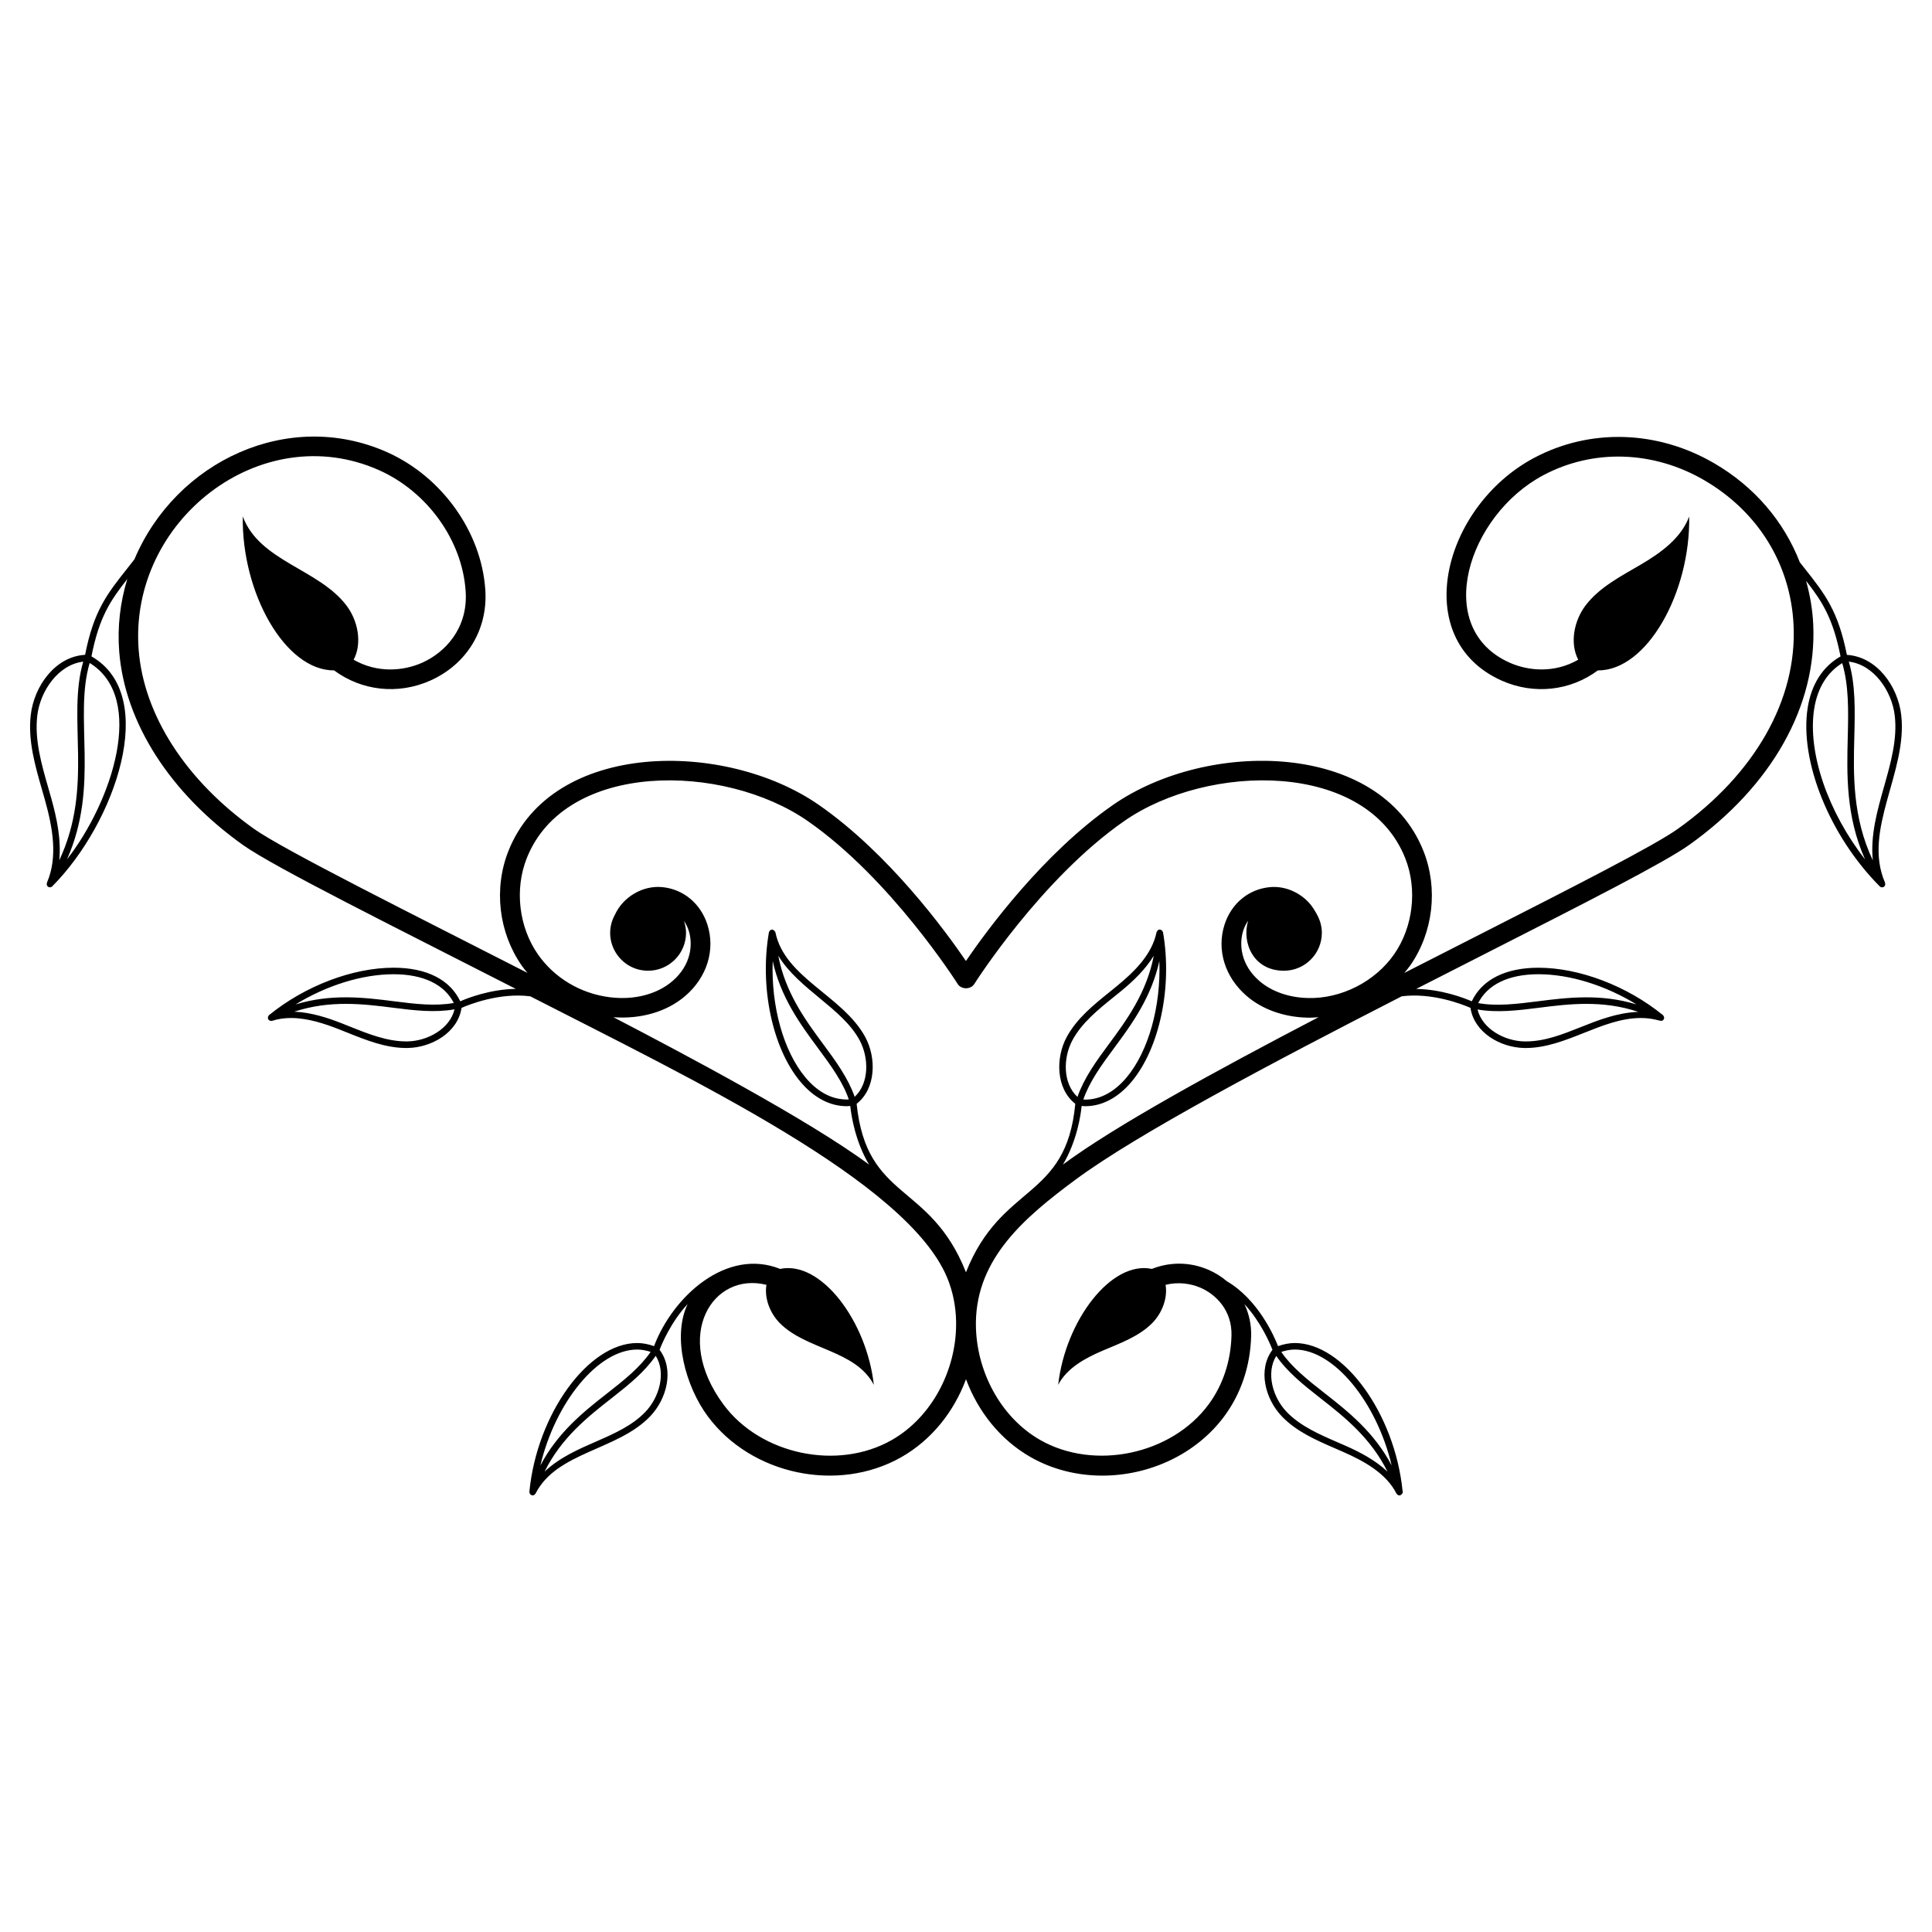 <?xml version="1.0" encoding="UTF-8"?>
<!-- Uploaded to: SVG Repo, www.svgrepo.com, Generator: SVG Repo Mixer Tools -->
<svg fill="#000000" width="800px" height="800px" version="1.1" viewBox="144 144 512 512" xmlns="http://www.w3.org/2000/svg">
 <path d="m235.79 304.43c-7.398-9.703-23.023-11.664-27.449-23.562-0.344 20.168 11.18 40.875 24.203 40.793 7.285 5.414 16.93 6.523 25.504 2.691 9.562-4.273 15.152-13.34 14.586-23.688l-0.031-0.449c-1.047-15.289-11.5-29.906-26.012-36.379-26.102-11.637-55.969 2.336-66.977 28.41-0.672 0.855-1.32 1.684-1.938 2.461-5.316 6.707-8.852 11.207-11.125 22.828-7.898 0.445-13.508 8.273-14.398 15.91-0.785 6.734 1.121 13.375 2.969 19.793 0.277 0.969 0.555 1.934 0.824 2.898 1.922 6.914 3.488 14.91 0.488 21.793-0.051 0.121-0.027 0.246-0.023 0.375 0 0.062-0.027 0.117-0.012 0.18 0.051 0.203 0.16 0.387 0.344 0.512 0.004 0.004 0.008 0 0.012 0.004 0.004 0 0.004 0.004 0.004 0.008 0.145 0.094 0.309 0.141 0.473 0.141 0.223 0 0.445-0.086 0.613-0.258 16.695-16.77 28.496-50.613 10.391-60.941 2.027-10.32 4.938-14.695 9.5-20.504-1.883 6.168-2.664 12.676-2.144 19.223 1.477 18.785 13.414 37.457 32.742 51.223 8.352 5.945 40.184 21.73 72.355 38.172-6.871 0.102-12.871 2.473-14.719 3.293-2.703-5.731-8.906-8.906-17.672-8.906-10.836 0-23.488 4.82-33.012 12.574-0.09 0.07-0.113 0.18-0.168 0.277-0.035 0.066-0.09 0.109-0.109 0.18-0.047 0.172-0.023 0.344 0.043 0.516 0.012 0.031-0.008 0.066 0.008 0.098 0 0.004 0.008 0.004 0.008 0.008v0.008c0.008 0.016 0.027 0.02 0.039 0.035 0.09 0.145 0.215 0.25 0.359 0.32 0.051 0.023 0.098 0.027 0.152 0.043 0.07 0.02 0.137 0.059 0.211 0.059 0.062 0 0.121-0.031 0.184-0.043 0.027-0.008 0.055 0.012 0.082 0.004 1.551-0.496 3.242-0.75 5.027-0.75 4.484 0 9.094 1.578 12.613 2.953 0.762 0.297 1.523 0.605 2.293 0.914 5.004 2.008 10.172 4.082 15.645 4.082h0.328c6.391-0.094 13.324-4.094 14.312-10.629 1.738-0.77 9.93-4.125 18.215-3.066 43.188 22.121 99.781 49.07 110.45 74.492 1.562 3.723 2.328 7.719 2.402 11.746-0.004 0.211 0.004 0.422 0 0.633 0 12.234-6.434 24.68-17.086 30.738-14.344 8.156-34.75 3.84-44.562-9.426-13.621-18.422-2.758-35.281 11.383-31.719-0.598 3.5 0.926 7.5 3.523 10.125 7.074 7.156 20.059 7.109 24.934 16.367-1.891-16.906-14-33.008-24.836-30.715-14.156-5.656-28.379 7.203-33.414 20.469-1.445-0.512-2.938-0.828-4.461-0.828-12.953 0-26.574 18.793-28.574 39.434-0.012 0.113 0.051 0.207 0.078 0.309 0.02 0.07 0.016 0.141 0.051 0.203 0.09 0.152 0.23 0.262 0.402 0.336 0.031 0.012 0.039 0.051 0.07 0.059h0.016l0.004 0.004c0.078 0.023 0.16 0.035 0.242 0.035 0.172 0 0.336-0.059 0.477-0.156 0.047-0.031 0.07-0.082 0.109-0.121 0.066-0.062 0.141-0.113 0.184-0.199 5.621-11.074 21.695-11.426 30.367-20.461 4.426-4.609 6.457-12.352 2.508-17.648 0.555-1.461 2.938-7.25 7.434-12.133-4.18 8.789-0.477 21.895 5.316 29.727 11.473 15.516 34.488 20.426 51.316 10.855 8.062-4.582 13.969-12.105 17.141-20.652 3.172 8.543 9.082 16.066 17.141 20.652 5.828 3.316 12.402 4.894 18.988 4.894 12.398 0 24.82-5.598 32.328-15.746 4.438-6 6.894-13.336 7.106-21.223 0.082-3.043-0.562-5.922-1.785-8.496 4.371 4.754 6.754 10.375 7.434 12.117-3.957 5.297-1.926 13.047 2.504 17.66 3.875 4.035 9.086 6.297 14.129 8.484 0.762 0.328 1.516 0.656 2.266 0.988 5.359 2.379 11.211 5.547 13.973 10.984 0.043 0.086 0.121 0.137 0.184 0.199 0.039 0.039 0.066 0.09 0.109 0.121 0.141 0.094 0.305 0.156 0.477 0.156h0.023c0.004 0 0.008-0.004 0.012-0.004 0.074-0.004 0.148-0.012 0.223-0.035 0.07-0.023 0.098-0.098 0.16-0.133 0.125-0.066 0.219-0.141 0.297-0.25 0.031-0.047 0.043-0.09 0.062-0.141 0.047-0.102 0.133-0.18 0.133-0.305s-0.027-0.242-0.074-0.352c-2.09-20.531-15.648-39.164-28.547-39.164-1.523 0-3.008 0.316-4.453 0.824-1.098-2.82-5.316-12.348-13.582-17.219-1.441-1.219-3.086-2.25-4.926-3.039-4.898-2.109-10.23-2.078-14.918-0.207-10.836-2.293-22.945 13.809-24.836 30.715 2.352-4.469 7.133-7.059 11.781-9.047 4.648-1.984 9.602-3.731 13.156-7.324 2.598-2.629 4.121-6.625 3.523-10.125 3.328-0.836 6.656-0.348 9.238 0.762 4.098 1.762 8.41 6.019 8.23 12.688-0.184 6.816-2.289 13.133-6.086 18.27-9.812 13.266-30.223 17.574-44.562 9.426-10.648-6.059-17.082-18.504-17.086-30.738 0-0.211 0.008-0.422 0-0.633 0.305-16.816 12.73-27.523 26.289-37.57 16.504-12.23 52.438-31.191 86.559-48.668 8.102-1.035 16.121 2.152 18.215 3.059 0.984 6.539 7.922 10.543 14.316 10.641h0.328c10.688 0 20.098-7.949 30.547-7.949 3.281 0 4.977 0.867 5.5 0.734 0.395-0.102 0.168-0.02 0.555-0.406 0.039-0.387 0.215-0.328-0.051-0.801-0.051-0.094-0.078-0.203-0.168-0.277-9.523-7.758-22.176-12.574-33.012-12.574-8.762 0-14.965 3.172-17.668 8.898-2.078-0.898-8.004-3.18-14.727-3.281 6.18-3.16 12.285-6.266 18.164-9.258 26.559-13.508 47.535-24.176 54.195-28.914 21.883-15.586 33.859-36.879 32.859-58.426-0.184-3.992-0.871-7.844-1.898-11.559 4.34 5.562 7.137 9.977 9.137 20.035-4.684 2.672-7.723 7.332-8.715 13.641-2.207 14.078 5.824 33.973 19.102 47.305 0.168 0.168 0.391 0.258 0.613 0.258 0.16 0 0.328-0.047 0.473-0.141 0.004 0 0.004-0.004 0.004-0.008 0.004-0.004 0.008 0 0.012-0.004 0.184-0.125 0.293-0.309 0.344-0.512 0.016-0.062-0.012-0.117-0.012-0.18 0.004-0.125 0.027-0.25-0.023-0.375-6.082-13.949 6.043-29.375 4.277-44.48-0.891-7.625-6.484-15.438-14.395-15.906-2.305-11.645-5.832-16.145-11.129-22.832-0.43-0.543-0.895-1.137-1.348-1.715-4.219-10.828-11.996-20.027-22.75-26.273-15.027-8.73-32.836-9.258-47.633-1.406-24.309 12.906-33.223 48.047-8.641 59.035 8.578 3.832 18.215 2.719 25.5-2.691 13.023 0.082 24.551-20.625 24.207-40.793-2.133 5.738-7.481 9.602-12.766 12.711-5.281 3.109-10.973 5.981-14.684 10.852-3.098 4.066-4.227 10.055-1.949 14.391-6.277 3.609-13.203 3.008-18.188 0.781-20.578-9.195-11.117-39.031 8.957-49.688 13.191-7.004 29.109-6.516 42.578 1.312 14.324 8.32 22.973 22.348 23.719 38.484 0.918 19.742-10.27 39.406-30.68 53.945-6.344 4.519-28.211 15.637-53.535 28.52-6.129 3.117-12.5 6.359-18.949 9.656 0.527-0.641 1.074-1.266 1.551-1.953 6.113-8.77 7.469-20.395 3.535-30.336-11.535-29.133-57.109-29.699-82.258-12.254-18.527 12.852-33.531 33.355-39 41.371-5.465-8.016-20.473-28.52-39-41.371-24.879-17.258-70.637-17.098-82.258 12.254-3.934 9.941-2.578 21.566 3.535 30.336 0.469 0.672 0.988 1.301 1.508 1.93-29.734-15.203-64.625-32.586-72.441-38.152-18.074-12.871-29.219-30.145-30.574-47.391-2.703-34.285 32.445-61.602 63.699-47.672 12.801 5.711 22.023 18.562 22.941 31.969l0.027 0.418c0.535 9.703-5.598 15.984-11.516 18.629-4.992 2.227-11.91 2.824-18.184-0.781 2.301-4.352 1.176-10.336-1.926-14.402zm-78.172 51.242c-0.27-0.969-0.547-1.938-0.828-2.91-1.801-6.254-3.66-12.723-2.91-19.113 0.766-6.555 5.574-13.523 12.18-14.309-4.406 15.027 2.875 33.055-6.363 52.66 0.559-5.516-0.652-11.211-2.078-16.328zm4.141 16.051c8.715-19.578 1.734-37.512 6-52.031 15.105 9.262 5.887 36.844-6 52.031zm102.5 38.074c-4.875 0.895-10.191 0.277-15.824-0.449-7.891-1.008-16.648-2.059-26.117 0.84 8.176-5.019 17.641-8.004 25.98-8.004 7.887-0.004 13.477 2.707 15.961 7.613zm-12.289 10.188h-0.301c-5.137 0-10.152-2.012-15-3.957-0.77-0.309-1.539-0.617-2.305-0.918-3.438-1.344-7.891-2.824-12.375-3.004 9.465-3.117 18.289-2.055 26.223-1.039 5.668 0.727 11.043 1.336 16.242 0.418-1.227 5.168-7.172 8.422-12.484 8.5zm60.891 81.66c1.219 0 2.406 0.242 3.57 0.613-2.797 4.09-6.977 7.438-11.445 10.93-6.273 4.902-13.176 10.395-17.777 19.172 3.91-16.59 15.215-30.715 25.652-30.715zm2.18 16.512c-7.027 7.324-18.684 8.273-26.719 15.832 4.438-8.957 11.418-14.496 17.734-19.434 4.504-3.523 8.719-6.914 11.719-11.254 2.812 4.508 0.941 11.023-2.734 14.855zm185.78 9.09c-0.758-0.336-1.52-0.664-2.281-0.996-4.883-2.117-9.938-4.309-13.566-8.09-3.672-3.824-5.539-10.324-2.754-14.828 2.945 4.262 7.191 7.672 11.738 11.227 6.316 4.938 13.297 10.477 17.734 19.434-3.144-2.961-7.102-5.074-10.871-6.746zm11.98 5.113c-4.602-8.773-11.504-14.266-17.777-19.172-4.523-3.535-8.75-6.906-11.48-10.922 1.176-0.383 2.375-0.625 3.606-0.625 10.441 0.004 21.746 14.129 25.652 30.719zm35.539-112.37h-0.301c-5.301-0.078-11.23-3.32-12.477-8.469 5.102 0.902 10.516 0.281 16.234-0.449 7.973-1.02 16.848-2.098 26.367 1.082-11.238 0.438-19.754 7.836-29.824 7.836zm3.375-17.809c8.344 0 17.809 2.988 25.984 8.008-9.469-2.894-18.227-1.848-26.121-0.84-5.691 0.727-11.066 1.363-15.84 0.48 2.477-4.926 8.07-7.648 15.977-7.648zm73.062-70.328c0.871-5.559 3.469-9.68 7.426-12.125 1.754 5.891 1.652 12.512 1.473 19.527-0.258 9.957-0.523 21.023 4.57 32.469-9.742-12.453-15.293-28.234-13.469-39.871zm21.352 1.797c1.457 12.484-7.152 25.148-5.816 38.352-5.406-11.465-5.16-22.656-4.902-32.699 0.184-7.152 0.336-13.918-1.465-19.965 6.598 0.77 11.418 7.75 12.184 14.312zm-314.66 55.383c-1.793-5.602-6.383-9.41-11.98-9.938-5.215-0.504-10.387 2.66-12.508 7.269-3.773 6.836 1.25 14.887 8.77 14.887 5.555 0 10.055-4.504 10.055-10.055 0-1.113-0.223-2.164-0.559-3.168 0.52 0.77 0.957 1.629 1.266 2.59 1.168 3.66 0.664 9.09-4.262 13.344-4.113 3.551-10.188 5.133-16.684 4.312-7.723-0.969-14.656-5.113-19.02-11.367-5.051-7.246-6.215-17.234-2.965-25.445 10.258-25.922 52.191-25.34 74.453-9.898 22.043 15.293 39.586 42.922 39.762 43.199 0.949 1.512 3.449 1.512 4.402 0 0.176-0.277 17.699-27.891 39.762-43.199 22.254-15.438 64.191-16.031 74.453 9.898 3.25 8.211 2.086 18.199-2.965 25.445-5.051 7.242-14.031 11.816-22.848 11.578-5.059-0.121-9.621-1.727-12.852-4.519-4.938-4.266-5.445-9.688-4.277-13.344 0.312-0.977 0.762-1.844 1.293-2.625-1.746 5.828 1.398 13.258 9.484 13.258 5.555 0 10.055-4.504 10.055-10.055 0-1.762-0.492-3.391-1.289-4.828-0.094-0.203-0.215-0.395-0.324-0.594-0.055-0.086-0.102-0.18-0.16-0.262-0.645-1.129-1.445-2.203-2.488-3.133-2.684-2.402-6.152-3.606-9.535-3.277-5.609 0.527-10.203 4.332-11.996 9.938-2.137 6.684 0.098 13.914 5.832 18.867 4.141 3.578 9.867 5.629 16.129 5.781 0.25 0.004 0.496 0.008 0.746 0.008 0.746 0 1.484-0.086 2.223-0.137-27.719 14.453-54.02 28.887-67.625 38.965-0.047 0.035-0.094 0.07-0.137 0.105 3.781-6.328 4.762-13.379 4.965-15.543 0.32 0.023 0.645 0.066 0.961 0.066 4.457 0 8.691-2.234 12.242-6.457 7.453-8.867 10.891-25.164 8.363-39.637-0.02-0.109-0.102-0.18-0.156-0.273-0.039-0.066-0.055-0.141-0.109-0.195-0.121-0.117-0.277-0.172-0.445-0.203-0.043-0.008-0.066-0.051-0.113-0.051-0.004 0-0.008 0.004-0.012 0.004l-0.008-0.004c-0.191-0.008-0.383 0.062-0.539 0.184-0.09 0.074-0.125 0.176-0.184 0.281-0.047 0.078-0.121 0.137-0.141 0.227-1.211 5.981-6.008 10.586-10.543 14.309-0.633 0.52-1.277 1.035-1.918 1.559-4.277 3.449-8.703 7.016-11.359 11.934-2.973 5.5-2.867 13.664 2.277 17.68-2.391 25.617-19.555 20.902-28.969 44.652-9.551-24.082-26.301-18.781-28.977-44.645 5.152-4.016 5.266-12.188 2.289-17.688-5.91-10.93-21.359-15.656-23.824-27.801-0.02-0.102-0.109-0.16-0.168-0.246-0.113-0.188-0.254-0.297-0.445-0.359-0.086-0.031-0.172-0.094-0.25-0.094 0 0-0.004 0.004-0.008 0.004s-0.008-0.004-0.012-0.004c-0.043 0-0.07 0.043-0.113 0.051-0.172 0.031-0.324 0.086-0.445 0.203-0.059 0.055-0.07 0.125-0.109 0.195-0.055 0.09-0.137 0.164-0.156 0.273-2.527 14.473 0.91 30.77 8.363 39.637 3.551 4.227 7.785 6.461 12.242 6.461 0.312 0 0.633-0.043 0.949-0.066 0.25 2.414 1.273 9.348 4.977 15.543-16.195-12.004-49.887-29.75-67.738-39.055 7.332 0.543 14.215-1.469 19.07-5.668 5.742-4.957 7.969-12.188 5.832-18.875zm111.06 40.535c-3.211 3.82-6.984 5.84-10.914 5.84-0.172 0-0.344-0.023-0.516-0.031 1.605-4.699 4.746-9.047 8.137-13.613 4.719-6.367 9.887-13.461 12.004-23.07 0.43 11.859-2.797 23.836-8.711 30.875zm-4.691-8.84c-3.402 4.594-6.562 8.984-8.301 13.965-3.91-3.594-3.844-10.375-1.32-15.047 2.496-4.613 6.781-8.07 10.926-11.414 0.648-0.52 1.293-1.043 1.934-1.566 3.191-2.617 6.441-5.707 8.684-9.391-1.895 9.816-7.148 17.012-11.922 23.453zm-89.066-22.035c2.117 9.609 7.285 16.703 12.004 23.07 3.422 4.617 6.606 9 8.164 13.602-4.18 0.188-8.102-1.801-11.461-5.797-5.918-7.039-9.145-19.016-8.707-30.875zm21.723 35.98c-1.703-4.891-4.891-9.309-8.324-13.945-4.773-6.441-10.031-13.637-11.922-23.449 5.434 8.93 16.938 13.859 21.543 22.371 2.516 4.66 2.59 11.422-1.297 15.023z"/>
</svg>